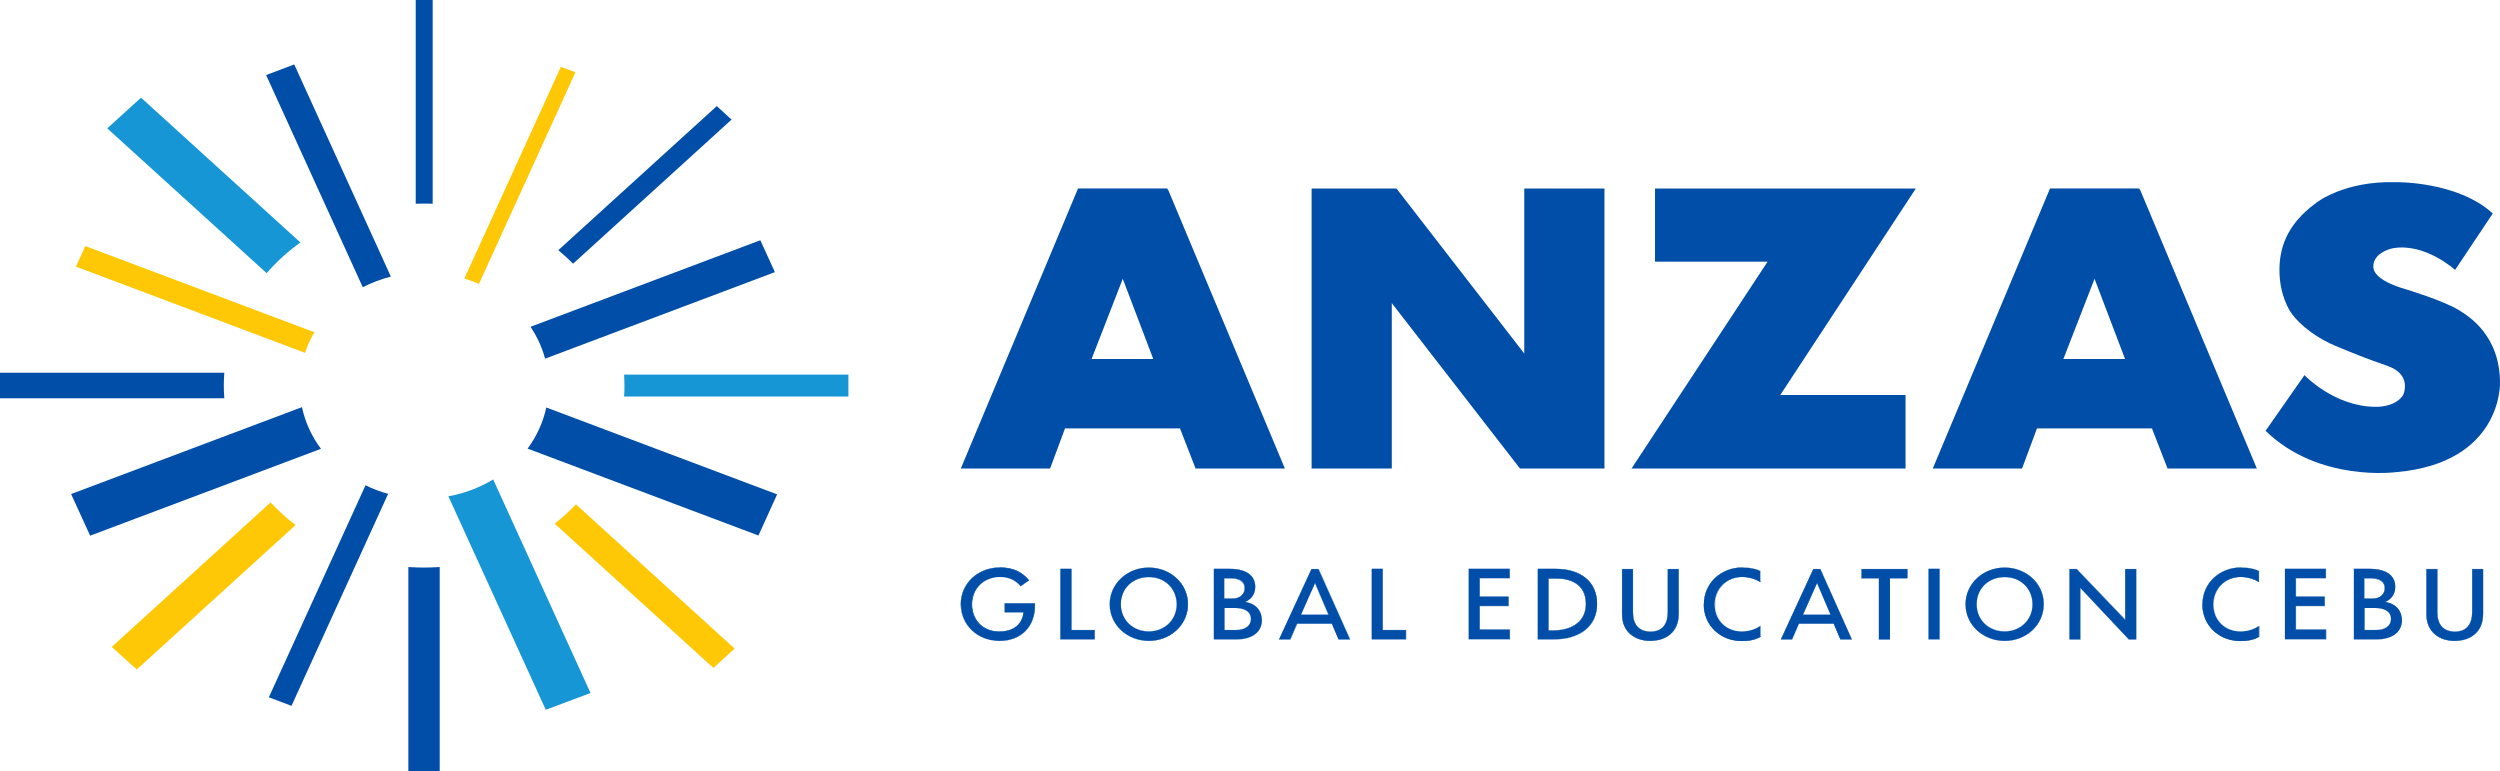 <?xml version="1.0" encoding="UTF-8"?>
<svg id="_レイヤー_2" data-name="レイヤー_2" xmlns="http://www.w3.org/2000/svg" viewBox="0 0 145.89 45">
  <defs>
    <style>
      .cls-1 {
        fill: #1696d5;
      }

      .cls-2 {
        fill: #004ea8;
      }

      .cls-3 {
        fill: #ffc806;
      }
    </style>
  </defs>
  <g id="top">
    <g>
      <g>
        <path class="cls-3" d="M18.35,19.39l-13.37-5.03-.55,1.2,13.37,5.03c.14-.42.32-.82.55-1.2Z"/>
        <path class="cls-3" d="M27.95,16.57l5.63-12.35-.85-.32-5.63,12.35c.29.09.57.2.85.32Z"/>
        <path class="cls-1" d="M26.17,28.97l5.68,12.45,2.61-.98-5.68-12.46c-.78.47-1.66.81-2.61.98Z"/>
        <path class="cls-1" d="M17.53,14.15L8.23,5.7l-1.97,1.79,9.3,8.45c.58-.67,1.24-1.27,1.97-1.79Z"/>
        <path class="cls-3" d="M32.37,30.56l9.26,8.42,1.24-1.13-9.26-8.42c-.38.4-.8.78-1.24,1.13Z"/>
        <path class="cls-3" d="M15.79,29.32l-9.27,8.43,1.46,1.32,9.27-8.43c-.53-.4-1.01-.84-1.46-1.32Z"/>
        <path class="cls-1" d="M36.42,21.86c.01.21.02.43.02.64s0,.43-.02.64h13.09v-1.28h-13.09Z"/>
        <g>
          <path class="cls-2" d="M31.88,23.78c-.19.88-.57,1.69-1.09,2.4l13.47,5.07,1.09-2.4-13.47-5.07Z"/>
          <g>
            <path class="cls-2" d="M22.81,16.14l-5.64-12.38-1.64.62,5.64,12.38c.51-.26,1.06-.47,1.64-.62Z"/>
            <path class="cls-2" d="M31.81,20.93l13.41-5.05-.85-1.86-13.41,5.05c.38.57.67,1.19.85,1.86Z"/>
            <path class="cls-2" d="M21.33,28.32l-5.64,12.37,1.32.5,5.64-12.37c-.46-.13-.9-.29-1.32-.5Z"/>
            <path class="cls-2" d="M17.62,23.76l-13.47,5.07,1.11,2.43,13.47-5.07c-.54-.72-.92-1.55-1.11-2.43Z"/>
            <path class="cls-2" d="M24.75,11.88c.17,0,.33,0,.5.01V0h-.99v11.89c.16,0,.33-.01.5-.01Z"/>
            <path class="cls-2" d="M33.44,15.39l9.25-8.41-.86-.79-9.25,8.41c.3.25.59.51.86.79Z"/>
            <path class="cls-2" d="M13.06,22.5c0-.25.01-.5.03-.75H0v1.49h13.09c-.02-.25-.03-.49-.03-.75Z"/>
            <path class="cls-2" d="M24.75,33.12c-.31,0-.61-.01-.92-.03v11.91h1.83v-11.91c-.3.02-.61.03-.92.03Z"/>
          </g>
        </g>
      </g>
      <g>
        <path class="cls-2" d="M124.87,11.08l-.03-.08h-5.21l-6.84,16.34h5.21l.87-2.34h6.71l.91,2.34h5.21l-6.81-16.26ZM124,20.95h-3.59l1.82-4.68,1.78,4.68Z"/>
        <path class="cls-2" d="M68.15,11.08l-.03-.08h-5.21l-6.84,16.34h5.21l.87-2.34h6.71l.91,2.34h5.21l-6.81-16.26ZM67.29,20.95h-3.59l1.82-4.68,1.78,4.68Z"/>
        <polygon class="cls-2" points="88.95 11 88.95 20.63 81.53 11.05 81.49 11 76.54 11 76.54 27.34 81.22 27.34 81.22 17.69 88.66 27.29 88.71 27.34 93.63 27.34 93.63 11 88.95 11"/>
        <polygon class="cls-2" points="96.58 11 96.58 15.27 103.15 15.27 95.21 27.34 111.2 27.34 111.2 23.05 103.89 23.05 111.8 11 96.58 11"/>
        <path class="cls-2" d="M145.46,12.47l-2.19,3.28s-1.72-1.57-3.59-1.27c-.42.07-1.18.39-1.18,1.06,0,.13-.06.79,1.99,1.37,0,0,2.07.63,2.97,1.17.57.35,2.43,1.46,2.43,4.27,0,0,.14,4.66-6.05,5.2,0,0-4.52.62-7.63-2.41l2.27-3.25s1.74,1.85,4.17,1.85c0,0,1.02.04,1.52-.59.02-.03.06-.08.08-.13.01-.02.04-.09.04-.11,0-.03.02-.07.03-.12.07-.36.06-1.07-1-1.44-1.33-.46-1.95-.72-3.04-1.17-.92-.38-2.04-1.12-2.62-1.99,0,0-.64-.92-.64-2.41,0-1.18.33-2.62,2.14-3.94,0,0,1.6-1.29,4.63-1.21,0,0,3.6-.07,5.67,1.82Z"/>
        <g>
          <g>
            <path class="cls-2" d="M56.07,35.27c0-1.27,1.03-2.15,2.29-2.15.76,0,1.3.27,1.68.75l-.48.34c-.26-.32-.65-.54-1.2-.54-.94,0-1.65.66-1.65,1.6s.65,1.59,1.59,1.59c.87,0,1.36-.46,1.42-1.12h0s-1.1,0-1.1,0v-.52h1.77v.11c0,1.25-.81,2.07-2.08,2.07s-2.23-.92-2.23-2.13Z"/>
            <path class="cls-2" d="M58.3,37.4c-1.27,0-2.24-.92-2.24-2.13s.99-2.16,2.3-2.16c.74,0,1.29.25,1.69.75h0s0,.01,0,.01l-.49.35h0c-.28-.36-.7-.55-1.19-.55-.95,0-1.64.67-1.64,1.6,0,.44.16.84.44,1.13.29.29.69.45,1.14.45.82,0,1.34-.41,1.41-1.11h-1.1v-.53h1.78v.12c0,1.26-.82,2.08-2.09,2.08ZM58.37,33.13c-.62,0-1.19.21-1.62.6-.43.39-.67.94-.67,1.55,0,1.21.95,2.12,2.22,2.12s2.07-.81,2.07-2.06v-.1h-1.75v.5h1.1c-.03.35-.17.63-.41.82-.25.21-.6.32-1.02.32-.45,0-.86-.16-1.15-.46-.29-.29-.45-.7-.45-1.14,0-.93.7-1.61,1.66-1.61.5,0,.91.19,1.2.54l.47-.33c-.4-.5-.94-.74-1.67-.74Z"/>
          </g>
          <g>
            <path class="cls-2" d="M61.88,37.31v-4.11h.63v3.57h1.36v.54h-1.99Z"/>
            <path class="cls-2" d="M63.88,37.32h-2v-4.13h.65v3.57h1.36v.56ZM61.89,37.31h1.97v-.53h-1.36v-3.57h-.61v4.1Z"/>
          </g>
          <g>
            <path class="cls-2" d="M64.76,35.26c0-1.22,1.04-2.14,2.28-2.14s2.28.92,2.28,2.14-1.04,2.14-2.28,2.14-2.28-.92-2.28-2.14ZM68.67,35.26c0-.93-.71-1.59-1.63-1.59s-1.63.66-1.63,1.59.71,1.59,1.63,1.59,1.63-.67,1.63-1.59Z"/>
            <path class="cls-2" d="M67.03,37.4c-.6,0-1.17-.22-1.6-.61-.44-.4-.68-.95-.68-1.53s.24-1.13.68-1.53c.43-.39,1-.61,1.61-.61s1.18.22,1.61.61c.44.4.68.95.68,1.53s-.24,1.13-.68,1.53c-.43.39-1,.61-1.61.61ZM67.03,33.13c-.6,0-1.17.22-1.6.61-.43.4-.67.94-.67,1.52s.24,1.12.68,1.52c.43.39.99.61,1.59.61s1.17-.22,1.6-.61c.43-.4.67-.94.67-1.52s-.24-1.12-.67-1.52c-.43-.39-.99-.61-1.6-.61ZM67.03,36.85c-.94,0-1.64-.69-1.64-1.59,0-.45.17-.85.47-1.15.3-.29.72-.45,1.17-.45s.87.16,1.17.45c.31.29.47.7.47,1.15,0,.91-.71,1.59-1.64,1.59ZM67.03,33.68c-.45,0-.86.16-1.16.44-.3.29-.47.69-.47,1.14,0,.9.7,1.58,1.63,1.58s1.63-.68,1.63-1.58c0-.44-.17-.85-.47-1.14-.3-.29-.71-.44-1.16-.44Z"/>
          </g>
          <g>
            <path class="cls-2" d="M70.84,37.31v-4.11h.91c.96,0,1.5.37,1.5,1.05,0,.47-.27.74-.58.88h0c.58.09.97.47.97,1.07,0,.73-.63,1.11-1.47,1.11h-1.34ZM71.45,34.93h.49c.42,0,.7-.25.7-.61s-.25-.58-.82-.58h-.38v1.19ZM71.45,36.77h.67c.54,0,.88-.25.88-.64,0-.48-.42-.65-.93-.65h-.62v1.29Z"/>
            <path class="cls-2" d="M72.18,37.32h-1.35v-4.13h.92c.97,0,1.5.38,1.5,1.06,0,.51-.31.76-.58.89h0c.6.08.97.49.97,1.07,0,.69-.57,1.11-1.48,1.11ZM70.85,37.31h1.33c.9,0,1.46-.42,1.46-1.1,0-.29-.09-.54-.27-.72-.17-.18-.41-.29-.7-.33h0v-.02h0c.26-.12.57-.38.57-.88,0-.68-.53-1.05-1.49-1.05h-.91v4.1ZM72.12,36.78h-.68v-1.31h.63c.61,0,.94.24.94.66,0,.39-.35.64-.89.64ZM71.46,36.76h.66c.53,0,.88-.25.88-.63,0-.56-.58-.65-.92-.65h-.62v1.28ZM71.94,34.94h-.5v-1.2h.38c.53,0,.83.21.83.59s-.29.62-.71.62ZM71.46,34.93h.48c.41,0,.69-.25.69-.6s-.29-.57-.81-.57h-.37v1.17Z"/>
          </g>
          <g>
            <path class="cls-2" d="M74.64,37.31l1.89-4.1h.41l1.84,4.1h-.67l-.39-.92h-2.03l-.4.92h-.65ZM75.91,35.87h1.62l-.79-1.85-.82,1.85Z"/>
            <path class="cls-2" d="M78.8,37.32h-.68l-.39-.92h-2.02l-.4.92h-.67,0s1.9-4.12,1.9-4.12h.42s1.84,4.12,1.84,4.12ZM78.13,37.3h.65l-1.83-4.09h-.4l-1.89,4.09h.64l.4-.92h2.05l.39.92ZM77.54,35.87h-1.64,0s.83-1.88.83-1.88v.02s.8,1.86.8,1.86ZM75.92,35.86h1.59l-.78-1.82-.81,1.82Z"/>
          </g>
          <g>
            <path class="cls-2" d="M80.05,37.31v-4.11h.63v3.57h1.36v.54h-1.99Z"/>
            <path class="cls-2" d="M82.05,37.32h-2v-4.13h.65v3.57h1.36v.56ZM80.06,37.31h1.97v-.53h-1.36v-3.57h-.61v4.1Z"/>
          </g>
          <g>
            <path class="cls-2" d="M85.71,37.31v-4.11h2.38v.54h-1.75v1.08h1.68v.54h-1.68v1.38h1.76v.56h-2.39Z"/>
            <path class="cls-2" d="M88.11,37.32h-2.4v-4.13h2.4v.56h-1.75v1.07h1.68v.56h-1.68v1.37h1.76v.57ZM85.72,37.31h2.37v-.54h-1.76v-1.4h1.68v-.53h-1.68v-1.1h1.75v-.53h-2.36v4.1Z"/>
          </g>
          <g>
            <path class="cls-2" d="M89.74,37.31v-4.11h1.03c1.45,0,2.43.73,2.43,2.04s-1.02,2.07-2.54,2.07h-.91ZM90.38,36.79h.27c1.12,0,1.9-.54,1.9-1.54s-.62-1.5-1.77-1.5h-.41v3.04Z"/>
            <path class="cls-2" d="M90.65,37.32h-.92v-4.13h1.04c.73,0,1.33.18,1.76.53.44.36.67.88.67,1.52,0,1.3-.95,2.08-2.55,2.08ZM89.74,37.31h.91c1.59,0,2.53-.77,2.53-2.06,0-.63-.23-1.15-.67-1.51-.42-.34-1.03-.53-1.75-.53h-1.02v4.1ZM90.65,36.79h-.28v-3.06h.41c1.16,0,1.78.52,1.78,1.51s-.73,1.55-1.91,1.55ZM90.39,36.78h.26c1.17,0,1.89-.59,1.89-1.53s-.61-1.49-1.76-1.49h-.4v3.03Z"/>
          </g>
          <g>
            <path class="cls-2" d="M94.66,35.84v-2.63h.63v2.54c0,.65.32,1.11,1.03,1.11s1.01-.47,1.01-1.14v-2.51h.63v2.61c0,1.06-.73,1.58-1.64,1.58s-1.66-.52-1.66-1.55Z"/>
            <path class="cls-2" d="M96.32,37.4c-.48,0-.88-.13-1.18-.39-.32-.27-.49-.68-.49-1.17v-2.64h.65v2.55c0,.71.36,1.1,1.02,1.1s1-.4,1-1.13v-2.52h.65v2.61c0,1.17-.85,1.58-1.65,1.58ZM94.67,33.21v2.62c0,.49.17.89.48,1.16.29.25.7.39,1.17.39,1.01,0,1.63-.6,1.63-1.57v-2.6h-.61v2.51c0,.74-.36,1.14-1.02,1.14-.34,0-.61-.1-.79-.31-.17-.19-.25-.46-.25-.8v-2.54h-.61Z"/>
          </g>
          <g>
            <path class="cls-2" d="M99.43,35.27c0-1.25,1-2.15,2.23-2.15.48,0,.85.09,1.06.2v.64c-.24-.14-.62-.29-1.07-.29-.89,0-1.59.67-1.59,1.6s.67,1.58,1.59,1.58c.5,0,.89-.19,1.07-.32v.63c-.29.17-.65.25-1.1.25-1.23,0-2.2-.91-2.2-2.13Z"/>
            <path class="cls-2" d="M101.64,37.4c-.6,0-1.16-.22-1.57-.61-.41-.4-.64-.94-.64-1.52s.23-1.15.66-1.55c.42-.39.98-.61,1.59-.61.42,0,.81.07,1.06.2h0v.66h-.01c-.11-.08-.51-.3-1.06-.3-.9,0-1.58.69-1.58,1.6,0,.44.16.83.45,1.12.29.29.69.45,1.14.45.48,0,.86-.17,1.07-.32h.01s0,.64,0,.64h0c-.29.17-.65.25-1.11.25ZM101.67,33.13c-.6,0-1.16.21-1.57.6-.42.4-.65.94-.65,1.54s.23,1.12.64,1.51c.41.39.96.6,1.56.6.45,0,.81-.08,1.09-.25v-.61c-.21.15-.59.32-1.06.32s-.85-.16-1.15-.45c-.29-.29-.45-.69-.45-1.13,0-.92.69-1.61,1.59-1.61.37,0,.76.11,1.06.28v-.62c-.12-.06-.47-.19-1.05-.19Z"/>
          </g>
          <g>
            <path class="cls-2" d="M103.93,37.31l1.89-4.1h.41l1.84,4.1h-.67l-.39-.92h-2.03l-.4.92h-.65ZM105.2,35.87h1.62l-.79-1.85-.82,1.85Z"/>
            <path class="cls-2" d="M108.09,37.32h-.69s-.39-.92-.39-.92h-2.02l-.4.92h-.67,0s1.9-4.12,1.9-4.12h.42s1.84,4.12,1.84,4.12ZM107.42,37.3h.65l-1.83-4.09h-.4l-1.89,4.09h.64l.4-.92h2.05s.39.92.39.92ZM106.83,35.87h-1.64,0s.83-1.88.83-1.88v.02s.8,1.86.8,1.86ZM105.22,35.86h1.59l-.78-1.82-.81,1.82Z"/>
          </g>
          <g>
            <path class="cls-2" d="M109.65,37.31v-3.57h-1.02v-.53h2.68v.53h-1.02v3.57h-.63Z"/>
            <path class="cls-2" d="M110.28,37.32h-.65v-3.57h-1.02v-.55h2.69v.55h-1.02v3.57ZM109.65,37.3h.61v-3.57h1.02v-.52h-2.66v.52h1.02v3.57Z"/>
          </g>
          <g>
            <path class="cls-2" d="M112.55,37.31v-4.11h.63v4.11h-.63Z"/>
            <path class="cls-2" d="M113.19,37.32h-.65v-4.13h.65v4.13ZM112.56,37.31h.61v-4.1h-.61v4.1Z"/>
          </g>
          <g>
            <path class="cls-2" d="M114.7,35.26c0-1.22,1.04-2.14,2.28-2.14s2.28.92,2.28,2.14-1.04,2.14-2.28,2.14-2.28-.92-2.28-2.14ZM118.61,35.26c0-.93-.71-1.59-1.63-1.59s-1.63.66-1.63,1.59.71,1.59,1.63,1.59,1.63-.67,1.63-1.59Z"/>
            <path class="cls-2" d="M116.98,37.4c-.6,0-1.17-.22-1.6-.61-.44-.4-.68-.95-.68-1.53s.24-1.13.68-1.53c.43-.39,1-.61,1.61-.61s1.18.22,1.61.61c.44.4.67.95.67,1.53s-.24,1.13-.67,1.53c-.43.39-1,.61-1.61.61ZM116.98,33.13c-.6,0-1.17.22-1.6.61-.43.4-.67.94-.67,1.52s.24,1.12.68,1.52c.43.39.99.61,1.59.61s1.17-.22,1.6-.61c.43-.4.67-.94.67-1.52s-.24-1.12-.67-1.52c-.43-.39-.99-.61-1.6-.61ZM116.98,36.85c-.94,0-1.64-.69-1.64-1.59,0-.45.17-.85.47-1.15.3-.29.72-.45,1.17-.45s.87.16,1.17.45c.31.29.47.7.47,1.15,0,.91-.71,1.59-1.64,1.59ZM116.98,33.68c-.45,0-.86.16-1.16.44-.3.29-.47.69-.47,1.14,0,.9.7,1.58,1.63,1.58s1.63-.68,1.63-1.58c0-.44-.17-.85-.47-1.14-.3-.29-.71-.44-1.16-.44Z"/>
          </g>
          <g>
            <path class="cls-2" d="M120.78,37.31v-4.1h.41l2.83,2.97v-2.97h.63v4.1h-.42l-2.83-3v3h-.63Z"/>
            <path class="cls-2" d="M124.66,37.32h-.43s-2.81-2.99-2.81-2.99v2.99h-.65v-4.12h.43s2.82,2.95,2.82,2.95v-2.95h.65v4.12ZM124.24,37.3h.41v-4.09h-.61v2.98h-.01s-2.83-2.98-2.83-2.98h-.4v4.09h.61v-3.01.02s2.84,3,2.84,3Z"/>
          </g>
          <g>
            <path class="cls-2" d="M128.53,35.27c0-1.25,1-2.15,2.23-2.15.48,0,.85.09,1.06.2v.64c-.24-.14-.62-.29-1.07-.29-.89,0-1.59.67-1.59,1.6s.67,1.58,1.59,1.58c.5,0,.89-.19,1.07-.32v.63c-.29.17-.65.25-1.1.25-1.24,0-2.2-.91-2.2-2.13Z"/>
            <path class="cls-2" d="M130.73,37.4c-.6,0-1.16-.22-1.57-.61-.41-.4-.64-.94-.64-1.52s.23-1.15.66-1.55c.42-.39.98-.61,1.59-.61.42,0,.81.07,1.06.2h0v.66h-.01c-.11-.08-.51-.3-1.06-.3-.9,0-1.58.69-1.58,1.6,0,.44.16.83.45,1.12.29.29.69.45,1.14.45.48,0,.86-.17,1.07-.32h.01s0,.64,0,.64h0c-.29.17-.65.25-1.11.25ZM130.76,33.13c-.6,0-1.16.21-1.57.6-.42.4-.65.94-.65,1.54s.23,1.12.64,1.51c.41.39.96.6,1.56.6.45,0,.81-.08,1.09-.25v-.61c-.21.15-.59.32-1.06.32s-.85-.16-1.15-.45c-.29-.29-.45-.69-.45-1.13,0-.92.69-1.61,1.59-1.61.37,0,.76.11,1.06.28v-.62c-.12-.06-.47-.19-1.05-.19Z"/>
          </g>
          <g>
            <path class="cls-2" d="M133.34,37.31v-4.11h2.38v.54h-1.75v1.08h1.68v.54h-1.68v1.38h1.76v.56h-2.39Z"/>
            <path class="cls-2" d="M135.74,37.32h-2.4v-4.13h2.4v.56h-1.75v1.07h1.68v.56h-1.68v1.37h1.76v.57ZM133.35,37.31h2.37v-.54h-1.76v-1.4h1.68v-.53h-1.68v-1.1h1.75v-.53h-2.36v4.1Z"/>
          </g>
          <g>
            <path class="cls-2" d="M137.37,37.31v-4.11h.91c.96,0,1.5.37,1.5,1.05,0,.47-.27.74-.58.88h0c.58.09.97.47.97,1.07,0,.73-.63,1.11-1.47,1.11h-1.34ZM137.98,34.93h.49c.42,0,.7-.25.7-.61s-.25-.58-.82-.58h-.38v1.19ZM137.98,36.77h.67c.54,0,.88-.25.88-.64,0-.48-.42-.65-.93-.65h-.62v1.29Z"/>
            <path class="cls-2" d="M138.7,37.32h-1.35v-4.13h.92c.97,0,1.5.38,1.5,1.06,0,.51-.31.76-.58.89h0c.6.08.97.49.97,1.07,0,.69-.57,1.11-1.48,1.11ZM137.37,37.31h1.33c.9,0,1.46-.42,1.46-1.1,0-.29-.09-.54-.27-.72-.17-.18-.41-.29-.7-.33h0v-.02h0c.26-.12.57-.38.57-.88,0-.68-.53-1.05-1.49-1.05h-.91v4.1ZM138.65,36.78h-.68v-1.31h.63c.61,0,.94.24.94.66,0,.39-.35.64-.89.64ZM137.99,36.76h.66c.53,0,.88-.25.88-.63,0-.56-.58-.65-.92-.65h-.62v1.28ZM138.47,34.94h-.5v-1.2h.38c.53,0,.83.21.83.59s-.29.62-.71.62ZM137.99,34.93h.48c.41,0,.69-.25.69-.6s-.29-.57-.81-.57h-.37v1.17Z"/>
          </g>
          <g>
            <path class="cls-2" d="M141.6,35.84v-2.63h.63v2.54c0,.65.32,1.11,1.03,1.11s1.01-.47,1.01-1.14v-2.51h.63v2.61c0,1.06-.73,1.58-1.64,1.58s-1.66-.52-1.66-1.55Z"/>
            <path class="cls-2" d="M143.26,37.4c-.48,0-.88-.13-1.18-.39-.32-.27-.49-.68-.49-1.17v-2.64h.65v2.55c0,.71.36,1.1,1.02,1.1s1-.4,1-1.13v-2.52h.65v2.61c0,1.17-.85,1.58-1.65,1.58ZM141.61,33.21v2.62c0,.49.17.89.48,1.16.29.25.7.39,1.17.39,1.01,0,1.63-.6,1.63-1.57v-2.6h-.61v2.51c0,.74-.36,1.14-1.02,1.14-.34,0-.61-.1-.79-.31-.17-.19-.25-.46-.25-.8v-2.54h-.61Z"/>
          </g>
        </g>
      </g>
    </g>
  </g>
</svg>
